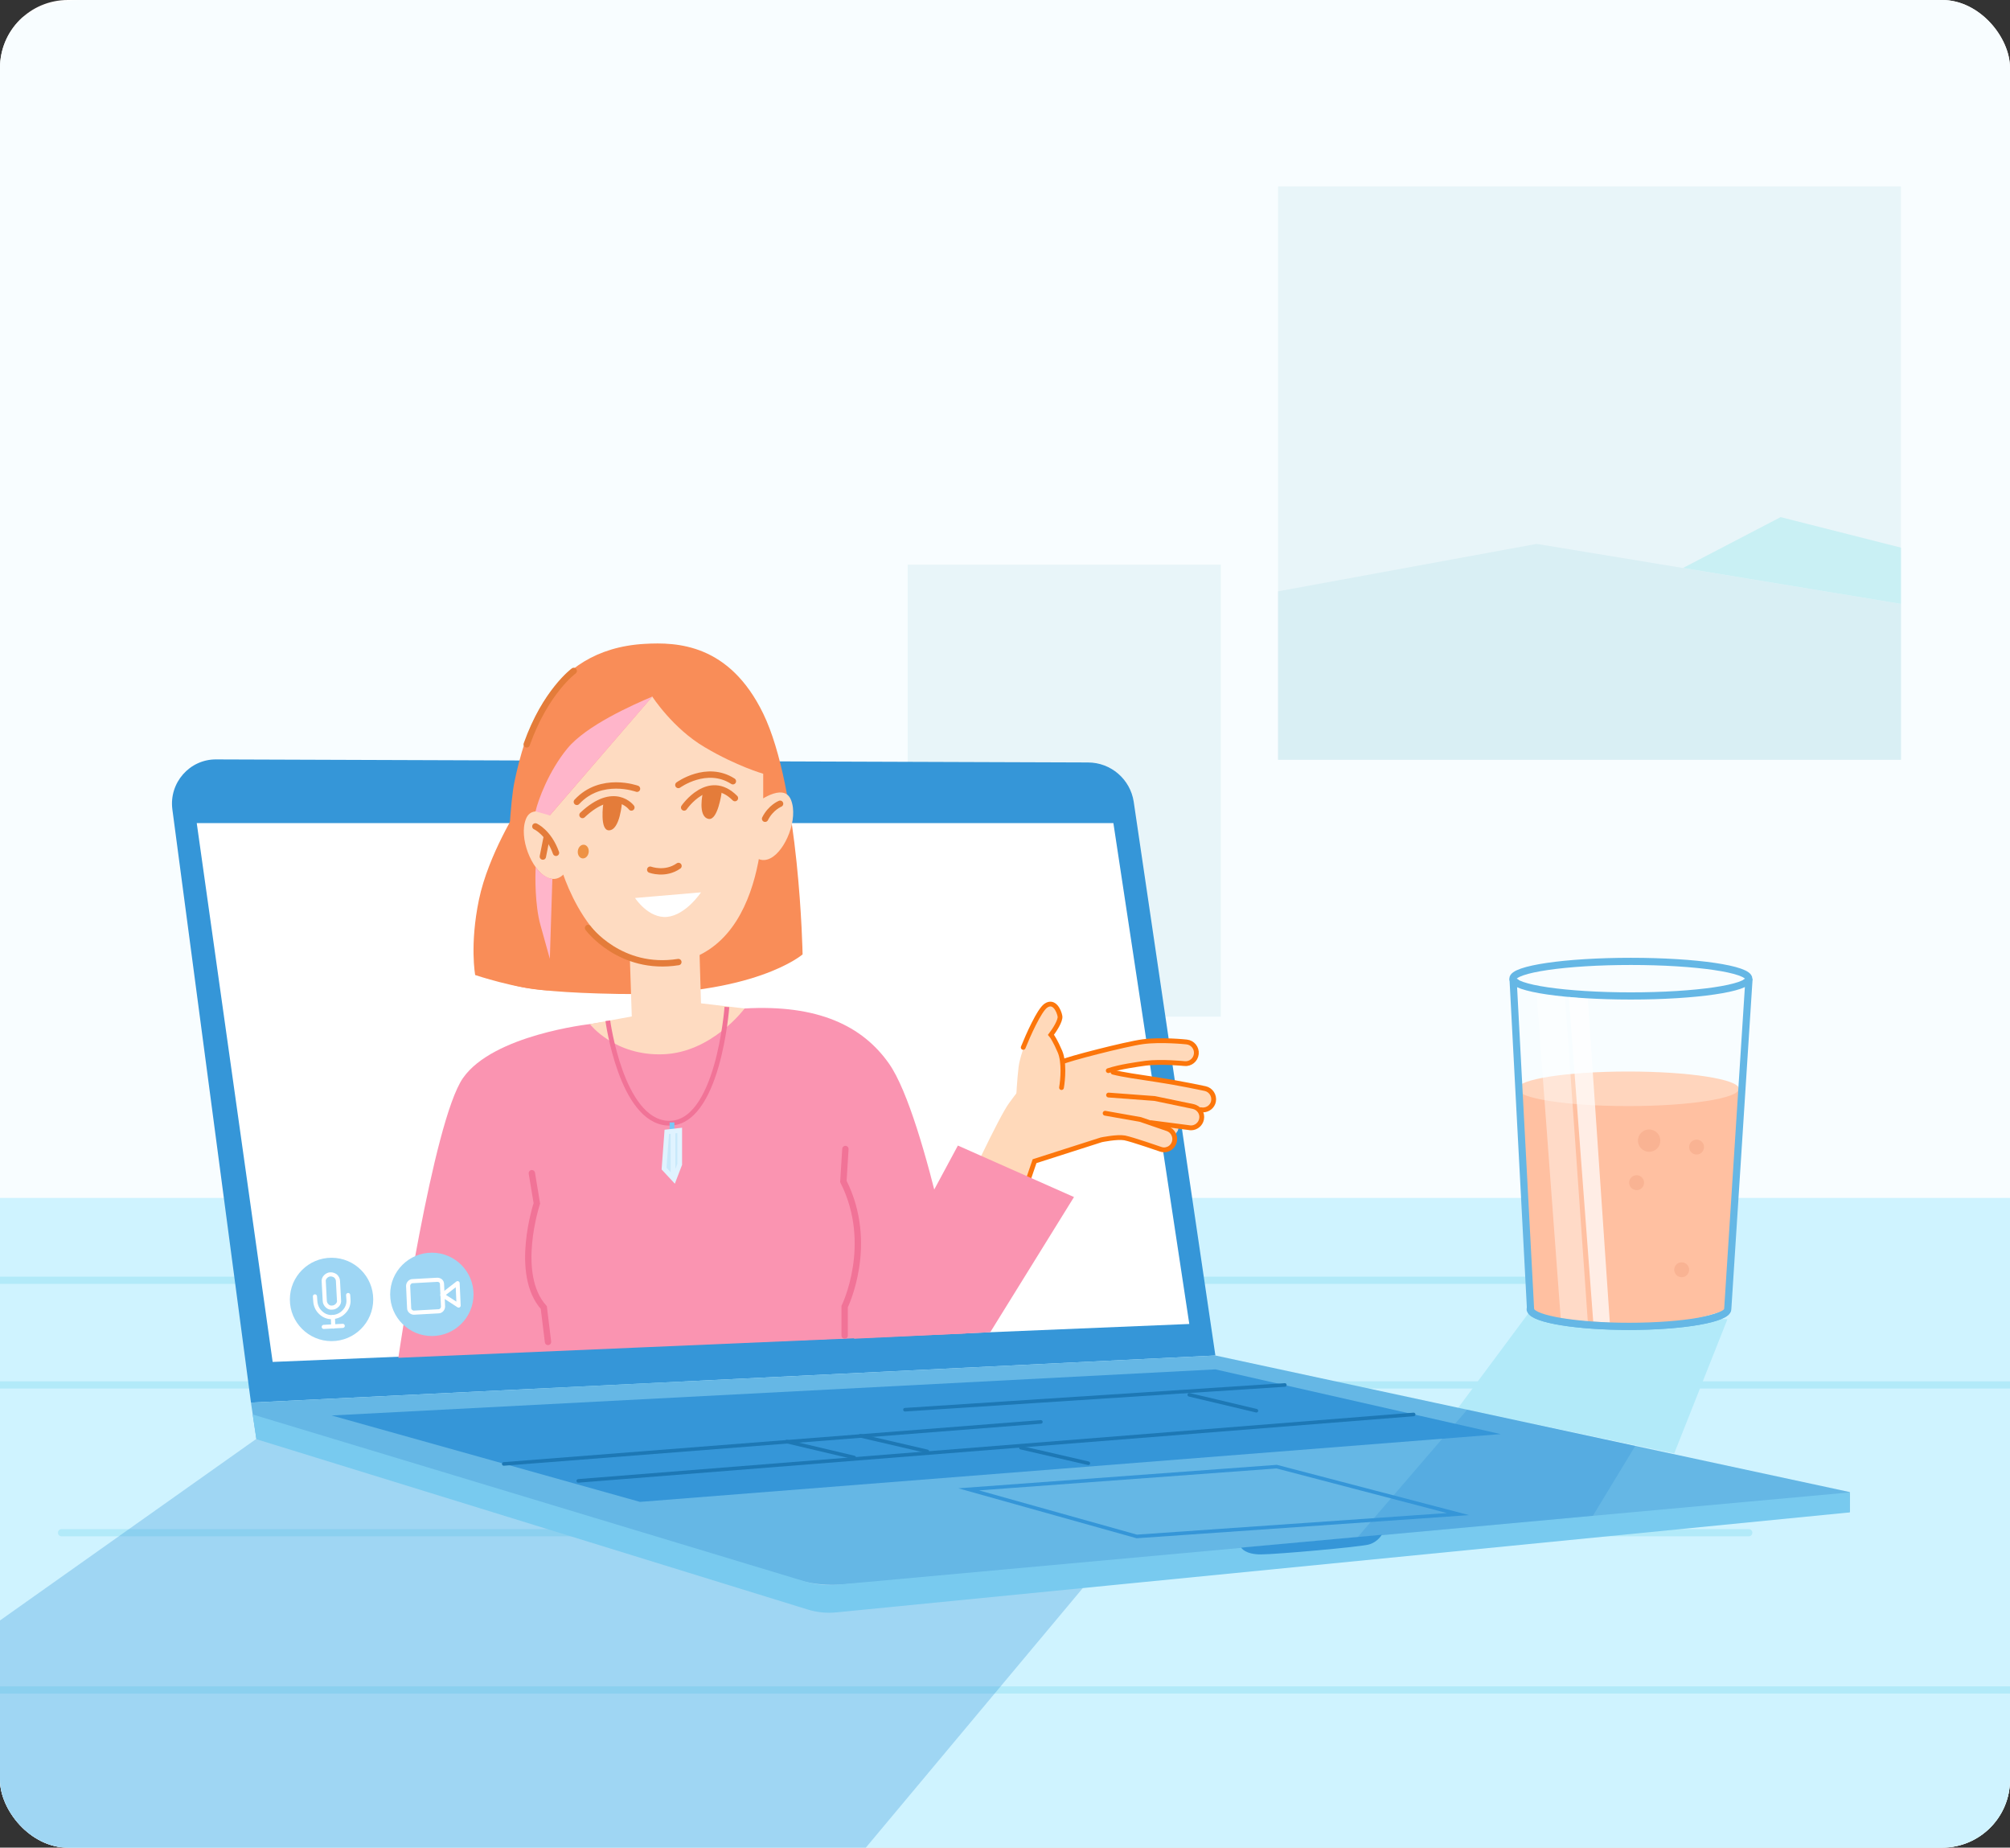<?xml version="1.0" encoding="UTF-8"?> <svg xmlns="http://www.w3.org/2000/svg" width="889" height="817" viewBox="0 0 889 817" fill="none"><rect x="0" y="0" width="889" height="817" fill="#333333" stroke="none"/> <g clip-path="url(#clip0_759_4297)"> <rect width="889" height="817" rx="30" fill="white"></rect> <path d="M859.041 829.401H36.959C8.782 829.401 -14 806.624 -14 778.453V50.948C-14 22.777 8.782 0 36.959 0H859.041C887.218 0 910 22.777 910 50.948V778.603C909.85 806.624 887.069 829.401 859.041 829.401Z" fill="#F8FDFF"></path> <path d="M539.95 249.644H401.463V449.54H539.95V249.644Z" fill="#E8F5F9"></path> <path d="M909.85 529.708V780.101C909.85 807.673 887.518 829.85 860.091 829.85H35.76C8.332 830 -14 807.673 -14 780.251V529.708H909.85Z" fill="#CFF3FF"></path> <path d="M27.217 677.756H773.461" stroke="#B2EAF9" stroke-width="3.174" stroke-miterlimit="10" stroke-linecap="round"></path> <path d="M-14 747.285H909.85" stroke="#B2EAF9" stroke-width="3.174" stroke-miterlimit="10" stroke-linecap="round"></path> <path opacity="0.31" d="M478.95 702.181L372.087 830H35.76C8.332 830 -14 807.673 -14 780.251V726.456L113.397 636.248L478.95 702.181Z" fill="#3596D8"></path> <path d="M764.019 583.352L740.488 642.692L644.865 622.612L676.939 579.456L764.019 583.352Z" fill="#B2EAF9"></path> <path d="M-14 566.12H732.094" stroke="#B2EAF9" stroke-width="3.174" stroke-miterlimit="10" stroke-linecap="round"></path> <path d="M-14 612.423H909.85" stroke="#B2EAF9" stroke-width="3.174" stroke-miterlimit="10" stroke-linecap="round"></path> <path d="M537.552 599.386L110.998 620.215L76.226 357.834C74.727 346.146 83.87 335.656 95.71 335.806L481.197 337.155C491.389 337.155 499.932 344.647 501.431 354.537L537.552 599.386Z" fill="#3596D8"></path> <path d="M113.397 636.248L354.401 699.034C360.097 700.532 365.942 700.982 371.637 700.682L818.125 668.615V659.774L537.553 599.386L110.999 620.215L113.397 636.248Z" fill="#65B7E5"></path> <path d="M356.649 699.484L111.748 625.46L113.396 636.398L356.949 711.621C361.145 712.97 365.642 713.42 369.988 712.97L818.124 668.765V659.924L369.239 700.832C365.042 701.132 360.846 700.683 356.649 699.484Z" fill="#78CAEF"></path> <path d="M87.019 363.977L120.592 602.233L526.013 585.451L492.44 363.977H87.019Z" fill="white"></path> <path d="M260.904 452.85C260.904 452.85 218.114 457.56 204.773 476.703C191.433 495.846 176.18 600.405 176.18 600.405L427.106 589.664C427.106 589.664 409.861 494.038 393.203 470.334C381.521 453.679 361.821 444.073 329.265 445.939C289.313 448.289 260.904 452.85 260.904 452.85Z" fill="#FA94B1"></path> <path d="M373.91 508.077L373.019 522.427C387.085 550.314 373.584 577.737 373.584 577.737L373.584 590.56" stroke="#F17397" stroke-width="2.81" stroke-miterlimit="10" stroke-linecap="round"></path> <path d="M285.096 284.713C299.542 283.883 322.56 284.713 337.559 315.534C353.664 348.706 354.978 422.028 354.978 422.028C354.978 422.028 333.688 440.549 273.414 439.512C224.268 438.683 223.439 433.707 223.439 433.707C223.439 433.707 223.715 363.633 227.586 345.458C231.803 325.693 241.756 287.2 285.096 284.713Z" fill="#F98D58"></path> <path d="M247.631 382.084C247.631 382.084 260.004 429.354 295.118 426.175C341.706 422.028 337.559 352.921 337.559 352.921V342.14C337.559 342.14 325.877 338.823 311.776 330.461C297.606 322.169 288.482 308.002 288.482 308.002L243.128 360.591C243.128 360.591 244.244 362.942 247.631 382.084Z" fill="#FEDBC1"></path> <path d="M248.461 363.771C248.461 363.771 235.95 353.75 232.632 362.112C229.314 370.474 235.121 384.572 241.756 387.889C248.392 391.206 251.779 382.914 251.779 382.914L248.461 363.771Z" fill="#FEDBC1"></path> <path d="M334.034 355.409C334.034 355.409 346.545 345.388 349.863 353.75C353.181 362.043 347.375 376.21 340.739 379.527C334.103 382.844 330.716 374.552 330.716 374.552L334.034 355.409Z" fill="#FEDBC1"></path> <path d="M278.391 417.882L279.427 449.464L260.903 452.85C260.903 452.85 271.755 467.017 293.39 466.188C315.025 465.358 329.333 445.939 329.333 445.939L310.048 443.659L309.219 415.394L278.391 417.882Z" fill="#FEDBC1"></path> <path d="M279.257 357.068C279.257 357.068 271.792 347.047 257.622 360.385" stroke="#E47C3A" stroke-width="2.81" stroke-miterlimit="10" stroke-linecap="round"></path> <path d="M302.585 357.068C302.585 357.068 313.437 341.242 325.05 352.922" stroke="#E47C3A" stroke-width="2.81" stroke-miterlimit="10" stroke-linecap="round"></path> <path d="M266.815 355.486C266.815 355.486 265.157 367.165 269.304 367.165C274.281 367.165 275.11 354.657 275.11 354.657C275.11 354.657 269.304 352.998 266.815 355.486Z" fill="#E47C3A"></path> <path d="M310.879 350.433C310.879 350.433 308.391 361.076 313.368 362.112C317.515 362.942 319.174 350.433 319.174 350.433C319.174 350.433 313.368 347.945 310.879 350.433Z" fill="#E47C3A"></path> <path d="M300.025 347.116C300.025 347.116 312.536 337.994 324.149 345.458" stroke="#E47C3A" stroke-width="2.81" stroke-miterlimit="10" stroke-linecap="round"></path> <path d="M281.745 348.775C281.745 348.775 265.916 342.97 255.133 354.58" stroke="#E47C3A" stroke-width="2.81" stroke-miterlimit="10" stroke-linecap="round"></path> <path d="M287.585 384.572C287.585 384.572 294.221 387.06 300.096 382.913" stroke="#E47C3A" stroke-width="2.81" stroke-miterlimit="10" stroke-linecap="round"></path> <path d="M280.879 397.081L310.049 394.593C310.049 394.593 303.413 404.613 295.049 405.443C286.755 406.203 280.879 397.081 280.879 397.081Z" fill="white"></path> <path d="M260.075 410.349C260.075 410.349 274.245 429.492 300.028 425.414" stroke="#E47C3A" stroke-width="2.81" stroke-miterlimit="10" stroke-linecap="round"></path> <path d="M236.781 365.43C236.781 365.43 242.587 367.917 245.905 377.109" stroke="#E47C3A" stroke-width="2.81" stroke-miterlimit="10" stroke-linecap="round"></path> <path d="M240.097 378.767L241.756 370.405" stroke="#E47C3A" stroke-width="2.81" stroke-miterlimit="10" stroke-linecap="round"></path> <path d="M345.024 355.409C345.024 355.409 340.877 357.068 338.388 362.043" stroke="#E47C3A" stroke-width="2.81" stroke-miterlimit="10" stroke-linecap="round"></path> <path d="M253.758 296.676C253.758 296.676 241.247 305.798 232.952 329.156" stroke="#E47C3A" stroke-width="2.81" stroke-miterlimit="10" stroke-linecap="round"></path> <path d="M229.316 357.068C229.316 357.068 215.976 377.869 211.828 397.841C207.681 417.813 210.17 431.151 210.17 431.151C210.17 431.151 228.349 437.232 241.758 437.923C255.168 438.614 230.975 394.524 230.146 380.357C229.316 366.259 229.316 357.068 229.316 357.068Z" fill="#F98D58"></path> <path d="M235.231 518.778L237.443 532.116C237.443 532.116 227.139 563.329 240.52 578.194L242.379 593.389" stroke="#F17397" stroke-width="2.81" stroke-miterlimit="10" stroke-linecap="round"></path> <ellipse rx="2.42" ry="3.04" transform="matrix(0.993 0.118 -0.118 0.993 257.967 376.557)" fill="#EE9245"></ellipse> <path d="M268.836 451.363C268.836 451.363 274.746 495.383 295.168 496.651C317.671 498.049 321.501 445.282 321.501 445.282" stroke="#F17397" stroke-width="2.107"></path> <path d="M297.225 496.324V500.054" stroke="#7BC7F5" stroke-width="2.107"></path> <path d="M300.622 499.847L294.914 500.505L293.707 516.748L298.097 521.467L300.622 514.882V499.847Z" fill="#C8E9FB" stroke="#E0F3FF" stroke-width="2.107"></path> <path d="M297.674 520.568V500.89" stroke="#E0F3FF" stroke-width="2.107"></path> <path d="M482.798 465.862C482.798 465.862 470.342 466.648 460.949 472.609C453.525 477.276 448.409 485.01 446.44 487.597C441.941 493.389 425.461 529.152 425.461 529.152L450.096 535.337L457.576 513.463L490.985 502.779C490.993 502.779 497.934 503.706 498.124 502.779C508.85 507.336 517.616 509.466 518.834 505.188C519.984 497.489 522.06 504.429 521.156 491.007C521.137 489.9 523.676 484.753 523.576 483.579C523.457 482.188 501.96 477.901 501.696 476.456C501.291 474.236 492.706 476.431 491.712 472.609C490.32 467.257 487.493 470.26 482.798 465.862Z" fill="#FFD9BA"></path> <path d="M492.284 474.099C496.755 475.245 502.795 476.069 512.018 477.475C521.299 478.881 532.547 481.243 532.997 481.355C535.584 481.917 537.215 484.448 536.709 487.034C536.259 489.284 534.235 490.802 532.041 490.802C531.704 490.802 531.366 490.746 531.029 490.689" fill="#FFD9BA"></path> <path d="M492.284 474.099C496.755 475.245 502.795 476.069 512.018 477.475C521.299 478.881 532.547 481.243 532.997 481.355C535.584 481.917 537.215 484.448 536.709 487.034C536.259 489.284 534.235 490.802 532.041 490.802C531.704 490.802 531.366 490.746 531.029 490.689" stroke="#FC760B" stroke-width="2.134" stroke-miterlimit="10" stroke-linecap="round"></path> <path d="M490.309 484.223L510.669 485.741L527.71 489.284C530.298 489.846 531.985 492.32 531.422 494.907C530.972 497.156 528.948 498.731 526.754 498.731C526.417 498.731 526.136 498.674 525.798 498.618L509.319 496.481" fill="#FFD9BA"></path> <path d="M490.309 484.223L510.669 485.741L527.71 489.284C530.298 489.846 531.985 492.32 531.422 494.907C530.972 497.156 528.948 498.731 526.754 498.731C526.417 498.731 526.136 498.674 525.798 498.618L509.319 496.481" stroke="#FC760B" stroke-width="2.134" stroke-miterlimit="10" stroke-linecap="round"></path> <path d="M450.094 535.337L457.575 513.463L487.102 504.016C487.102 504.016 494.076 502.554 497.451 503.173C500.826 503.848 513.312 508.178 513.312 508.178C513.818 508.346 514.324 508.459 514.83 508.459C516.799 508.459 518.655 507.222 519.33 505.197C520.173 502.723 518.823 499.968 516.349 499.124L504.369 495.019L488.79 492.264" stroke="#FC760B" stroke-width="2.134" stroke-miterlimit="10" stroke-linecap="round"></path> <path d="M470.111 469.485C471.292 468.529 497.564 461.706 505.438 460.638C513.424 459.569 524.392 460.694 524.842 460.75C527.485 461.031 529.397 463.393 529.116 466.036C528.835 468.679 526.473 470.591 523.886 470.309C523.773 470.309 513.537 469.241 506.731 470.141C502.794 470.703 495.59 471.655 490.181 473.422" fill="#FFD9BA"></path> <path d="M470.111 469.485C471.292 468.529 497.564 461.706 505.438 460.638C513.424 459.569 524.392 460.694 524.842 460.75C527.485 461.031 529.397 463.393 529.116 466.036C528.835 468.679 526.473 470.591 523.886 470.309C523.773 470.309 513.537 469.241 506.731 470.141C502.794 470.703 495.59 471.655 490.181 473.422" stroke="#FC760B" stroke-width="2.134" stroke-miterlimit="10" stroke-linecap="round"></path> <path d="M469.49 472.811C468.666 480.226 465.007 484.612 463.891 486.329L449.212 489.418C449.384 485.642 449.882 476.854 450.5 471.91C451.273 465.731 455.135 457.492 456.938 451.828C458.741 446.163 462.604 442.301 466.982 445.134C470.484 447.399 467.582 454.317 465.694 457.492C466.896 459.209 470.314 465.396 469.49 472.811Z" fill="#FFD9BA"></path> <path d="M469.493 480.925C470.085 477.543 470.778 469.628 468.814 465.024C466.849 460.419 465.342 458.139 464.835 457.575C466.302 455.657 469.152 451.328 468.814 449.365C468.39 446.91 466.189 442.17 462.549 444.71C459.637 446.741 454.675 457.857 452.559 463.161" stroke="#FC760B" stroke-width="2.107" stroke-linecap="round"></path> <path d="M423.665 506.552L377.698 591.974L437.974 589.109L475.013 529.323L423.665 506.552Z" fill="#FA94B1"></path> <path d="M428.441 658.576L502.781 679.404L644.865 669.514L564.681 648.536L428.441 658.576Z" stroke="#3596D8" stroke-width="1.587" stroke-miterlimit="10"></path> <path d="M146.67 625.909L283.059 664.12L663.75 634.15L537.553 605.53L146.67 625.909Z" fill="#3596D8"></path> <path d="M548.943 684.349C548.943 684.349 550.591 687.346 557.636 687.346C564.53 687.346 601.25 684.049 605.297 683C609.344 681.951 611.142 678.655 611.142 678.655L548.943 684.349Z" fill="#3596D8"></path> <path d="M255.781 654.83L625.231 625.46" stroke="#1D78B5" stroke-width="1.587" stroke-miterlimit="10" stroke-linecap="round"></path> <path d="M222.808 647.337L460.365 628.756" stroke="#1D78B5" stroke-width="1.587" stroke-miterlimit="10" stroke-linecap="round"></path> <path d="M400.263 623.362L568.276 612.423" stroke="#1D78B5" stroke-width="1.587" stroke-miterlimit="10" stroke-linecap="round"></path> <path d="M347.957 637.447L377.783 644.49" stroke="#1D78B5" stroke-width="1.587" stroke-miterlimit="10" stroke-linecap="round"></path> <path d="M380.479 634.9L410.155 641.793" stroke="#1D78B5" stroke-width="1.587" stroke-miterlimit="10" stroke-linecap="round"></path> <path d="M451.522 640.144L481.348 647.037" stroke="#1D78B5" stroke-width="1.587" stroke-miterlimit="10" stroke-linecap="round"></path> <path d="M526.012 616.768L555.688 623.811" stroke="#1D78B5" stroke-width="1.587" stroke-miterlimit="10" stroke-linecap="round"></path> <path d="M146.639 593.032C156.821 593.032 165.074 584.78 165.074 574.601C165.074 564.421 156.821 556.169 146.639 556.169C136.458 556.169 128.204 564.421 128.204 574.601C128.204 584.78 136.458 593.032 146.639 593.032Z" fill="#9ED6F4"></path> <path d="M191.003 590.784C201.185 590.784 209.438 582.532 209.438 572.353C209.438 562.174 201.185 553.922 191.003 553.922C180.822 553.922 172.568 562.174 172.568 572.353C172.568 582.532 180.822 590.784 191.003 590.784Z" fill="#9ED6F4"></path> <path d="M202.393 567.409L195.649 572.653L202.843 577.298L202.393 567.409Z" stroke="white" stroke-width="1.827" stroke-linecap="round" stroke-linejoin="round"></path> <path d="M193.401 565.91L182.46 566.509C181.411 566.509 180.512 567.558 180.512 568.607L180.961 578.497C180.961 579.546 182.011 580.445 183.06 580.445L194.001 579.845C195.05 579.845 195.949 578.797 195.949 577.748L195.5 567.858C195.5 566.659 194.6 565.91 193.401 565.91Z" stroke="white" stroke-width="1.827" stroke-linecap="round" stroke-linejoin="round"></path> <path d="M146.189 563.512C145.29 563.512 144.54 563.962 143.941 564.561C143.341 565.161 143.042 566.06 143.192 566.809L143.641 575.2C143.641 576.099 144.091 576.849 144.69 577.448C145.29 578.047 146.189 578.347 146.938 578.197C147.838 578.197 148.587 577.748 149.187 577.148C149.786 576.549 150.086 575.65 149.936 574.901L149.486 566.509C149.486 565.61 149.037 564.861 148.437 564.262C147.838 563.812 147.088 563.512 146.189 563.512Z" stroke="white" stroke-width="1.827" stroke-linecap="round" stroke-linejoin="round"></path> <path d="M153.982 572.653L154.132 574.751C154.282 576.699 153.532 578.647 152.183 579.995C150.835 581.494 149.036 582.243 147.088 582.393C145.139 582.543 143.191 581.794 141.842 580.445C140.343 579.096 139.594 577.298 139.444 575.35L139.294 573.252" stroke="white" stroke-width="1.827" stroke-linecap="round" stroke-linejoin="round"></path> <path d="M147.238 582.393L147.387 586.589" stroke="white" stroke-width="1.827" stroke-linecap="round" stroke-linejoin="round"></path> <path d="M143.192 586.738L151.585 586.289" stroke="white" stroke-width="1.827" stroke-linecap="round" stroke-linejoin="round"></path> <path d="M721.304 440.399C750.11 440.399 773.461 436.977 773.461 432.757C773.461 428.536 750.11 425.115 721.304 425.115C692.498 425.115 669.146 428.536 669.146 432.757C669.146 436.977 692.498 440.399 721.304 440.399Z" stroke="#65B7E5" stroke-width="3.174" stroke-miterlimit="10" stroke-linecap="round"></path> <path d="M764.019 578.857C764.019 583.053 744.535 586.499 720.404 586.499C697.323 586.499 678.438 583.352 676.94 579.456C676.79 579.307 676.79 579.157 676.79 578.857C676.79 574.661 696.274 571.215 720.404 571.215C744.535 571.365 764.019 574.661 764.019 578.857Z" stroke="#65B7E5" stroke-width="3.174" stroke-miterlimit="10" stroke-linecap="round"></path> <path d="M672.741 482.056L769.113 481.457L763.118 579.307C763.118 579.307 739.587 587.998 718.304 585.9C697.022 583.652 687.879 583.802 682.484 581.555C676.938 579.307 676.788 577.059 676.788 577.059L672.741 482.056Z" fill="#FFC0A1"></path> <path d="M720.103 489.099C747.171 489.099 769.114 485.678 769.114 481.457C769.114 477.236 747.171 473.815 720.103 473.815C693.036 473.815 671.093 477.236 671.093 481.457C671.093 485.678 693.036 489.099 720.103 489.099Z" fill="#FFD5BD"></path> <path opacity="0.41" d="M692.226 441.148L702.268 584.401L690.278 582.903L679.636 439.65L692.226 441.148Z" fill="white"></path> <path opacity="0.72" d="M702.268 441.747L712.01 584.851L704.666 584.401L693.875 440.848L702.268 441.747Z" fill="white"></path> <path d="M772.261 434.405H773.46L764.167 578.857C764.167 583.053 744.683 586.499 720.553 586.499C697.472 586.499 678.587 583.353 677.088 579.457L676.938 578.857L669.294 434.405H670.493" stroke="#65B7E5" stroke-width="3.174" stroke-miterlimit="10" stroke-linecap="round"></path> <path d="M729.396 509.328C732.128 509.328 734.342 507.115 734.342 504.384C734.342 501.652 732.128 499.439 729.396 499.439C726.665 499.439 724.45 501.652 724.45 504.384C724.45 507.115 726.665 509.328 729.396 509.328Z" fill="#F9B393"></path> <path d="M723.851 526.261C725.672 526.261 727.148 524.785 727.148 522.964C727.148 521.144 725.672 519.668 723.851 519.668C722.03 519.668 720.553 521.144 720.553 522.964C720.553 524.785 722.03 526.261 723.851 526.261Z" fill="#F9B393"></path> <path d="M750.38 510.527C752.201 510.527 753.677 509.051 753.677 507.231C753.677 505.41 752.201 503.934 750.38 503.934C748.559 503.934 747.083 505.41 747.083 507.231C747.083 509.051 748.559 510.527 750.38 510.527Z" fill="#F9B393"></path> <path d="M743.784 564.772C745.605 564.772 747.081 563.296 747.081 561.475C747.081 559.654 745.605 558.178 743.784 558.178C741.963 558.178 740.487 559.654 740.487 561.475C740.487 563.296 741.963 564.772 743.784 564.772Z" fill="#F9B393"></path> <path opacity="0.31" d="M723.252 639.395L704.517 670.263L600.352 679.854L648.913 623.361L723.252 639.395Z" fill="#3596D8"></path> <path d="M840.756 82.416H565.28V335.956H840.756V82.416Z" fill="#E8F5F9"></path> <path d="M565.28 261.482L679.637 240.503L840.756 267.026V335.956H565.28V261.482Z" fill="#D9EFF4"></path> <path d="M744.385 251.143L787.55 228.666L840.757 242.152V267.027L744.385 251.143Z" fill="#C9F0F4"></path> <path d="M250.976 330.92C259.277 320.843 279.635 311.769 288.611 307.982L243.187 360.574L236.857 358.766C238.01 353.743 242.675 340.998 250.976 330.92Z" fill="#FFB5CA"></path> <path d="M238.999 408.929C236.613 400.298 236.659 387.678 236.939 383.23C238.157 385.595 241.469 388.277 244.304 388.657L243.187 423.977C242.785 422.557 241.384 417.56 238.999 408.929Z" fill="#FFB5CA"></path> </g> <defs> <clipPath id="clip0_759_4297"> <rect width="889" height="817" rx="30" fill="white"></rect> </clipPath> </defs> </svg> 
